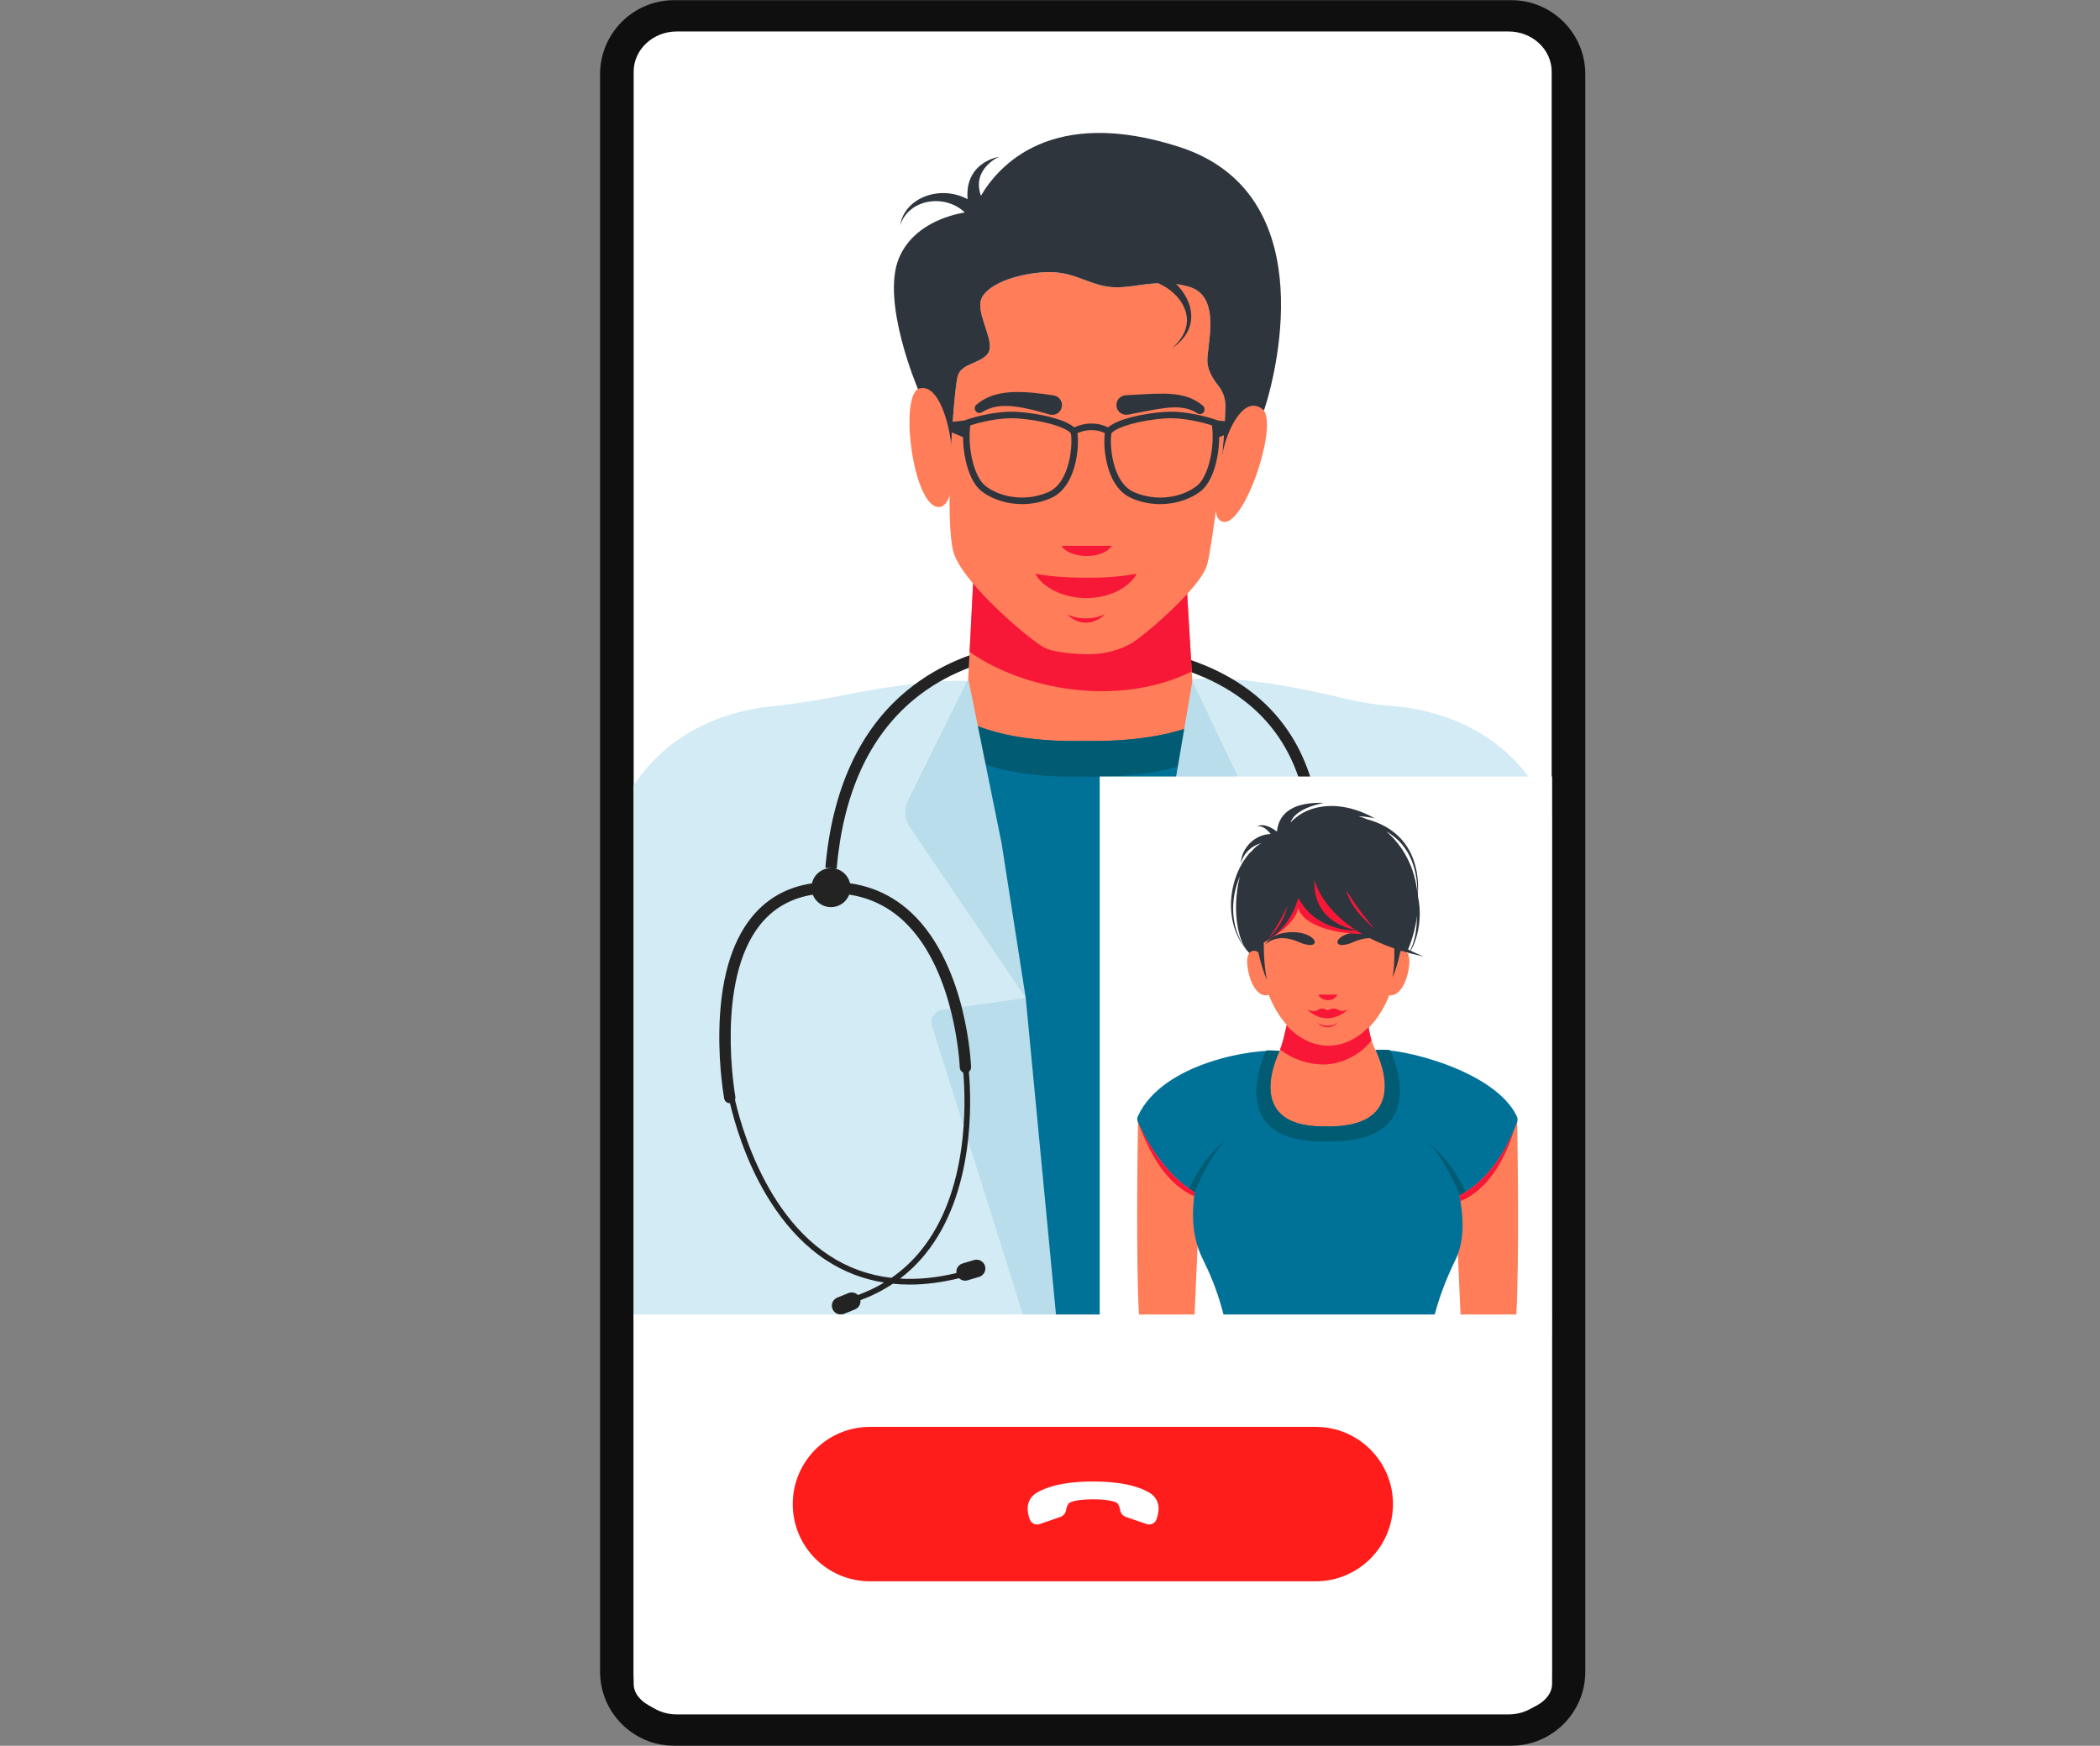<?xml version="1.0" encoding="UTF-8"?><svg xmlns="http://www.w3.org/2000/svg" xmlns:xlink="http://www.w3.org/1999/xlink" width="2025" zoomAndPan="magnify" viewBox="0 0 2025 1683.75" height="1683.75" preserveAspectRatio="xMidYMid meet" version="1.0"><rect x="0" y="0" width="2025" height="1683.75" fill="#808080" stroke="none"/><defs><clipPath id="clip-0"><path d="M 578.227 0 L 1529 0 L 1529 1683.5 L 578.227 1683.5 Z M 578.227 0 " clip-rule="nonzero"/></clipPath></defs><g clip-path="url(#clip-0)"><path fill="rgb(5.879%, 5.879%, 5.879%)" d="M 1457.258 1683.723 L 650.051 1683.723 C 610.613 1683.723 578.637 1651.73 578.637 1612.281 L 578.637 71.609 C 578.637 32.156 610.613 0.168 650.051 0.168 L 1457.258 0.168 C 1496.695 0.168 1528.672 32.156 1528.672 71.609 L 1528.672 1612.281 C 1528.672 1651.73 1496.695 1683.723 1457.258 1683.723 " fill-opacity="1" fill-rule="nonzero"/></g><path fill="rgb(100%, 100%, 100%)" d="M 1496.27 69.098 L 1496.27 1614.793 C 1496.27 1636.156 1477.605 1653.543 1454.668 1653.543 L 652.641 1653.543 C 629.703 1653.543 611.039 1636.156 611.039 1614.793 L 611.039 69.098 C 611.039 47.734 629.703 30.348 652.641 30.348 L 1454.668 30.348 C 1477.605 30.348 1496.27 47.734 1496.27 69.098 " fill-opacity="1" fill-rule="nonzero"/><path fill="rgb(82.75%, 92.159%, 96.078%)" d="M 1496.27 788.41 L 1496.27 1288.59 L 1070.457 1288.59 C 1067.855 1288.758 1065.238 1288.922 1062.621 1289.062 C 1062.496 1289.074 1062.391 1289.074 1062.285 1289.074 C 1058.66 1289.289 1055.039 1289.457 1051.387 1289.578 L 1050.977 1289.578 C 1048.996 1289.668 1046.988 1289.73 1044.965 1289.762 C 1044.094 1289.793 1043.211 1289.82 1042.344 1289.82 C 1040.473 1289.883 1038.523 1289.93 1036.668 1289.93 C 1033.609 1289.988 1030.578 1290.004 1027.52 1290.004 C 1026.637 1290.004 1025.77 1290.004 1024.902 1290.004 C 1024.75 1290.004 1024.598 1290.004 1024.445 1290.004 C 1024.43 1290.004 1024.414 1290.004 1024.398 1290.004 C 1024.34 1290.004 1024.293 1290.004 1024.23 1290.004 C 1024.215 1290.004 1024.188 1290.004 1024.156 1290.004 C 1023.137 1290.004 1022.117 1289.988 1021.098 1289.988 C 1020.867 1289.988 1020.625 1289.973 1020.395 1289.973 C 1019.637 1289.961 1018.891 1289.961 1018.145 1289.945 C 1015.512 1289.914 1012.891 1289.852 1010.258 1289.762 C 1007.641 1289.699 1004.992 1289.609 1002.375 1289.52 C 1001.902 1289.488 1001.43 1289.488 1000.973 1289.457 C 1000.562 1289.441 1000.152 1289.426 999.742 1289.395 L 999.68 1289.395 C 999.285 1289.379 998.891 1289.367 998.492 1289.352 C 997.215 1289.32 995.922 1289.258 994.641 1289.168 C 994.141 1289.137 993.637 1289.105 993.137 1289.074 C 990.699 1288.953 988.266 1288.816 985.828 1288.664 C 983.41 1288.512 981.004 1288.359 978.598 1288.164 C 975.355 1287.918 972.129 1287.645 968.918 1287.355 C 966.652 1287.141 964.398 1286.961 962.145 1286.699 C 960.578 1286.547 959.008 1286.367 957.441 1286.199 L 611.039 1273.09 L 611.039 757.531 C 649.43 699.352 709.809 684.797 743.281 681.34 C 766.629 678.949 789.766 675.203 812.797 670.652 C 817.105 669.77 821.641 668.898 826.312 668.016 L 826.344 668.016 C 839.188 665.625 853.176 663.25 867.18 661.301 C 867.211 661.301 867.211 661.301 867.211 661.301 C 872.586 660.57 877.941 659.887 883.238 659.293 C 883.238 659.293 883.238 659.277 883.254 659.293 C 887.09 658.852 890.895 658.453 894.641 658.09 C 894.641 658.09 894.641 658.09 894.672 658.09 C 898.703 657.723 902.66 657.418 906.543 657.176 C 906.543 657.176 906.543 657.176 906.559 657.176 C 915.902 656.598 924.688 656.43 932.555 656.809 C 932.891 656.824 933.227 656.84 933.543 656.855 C 933.742 656.855 933.941 656.871 934.125 656.887 C 936.422 657.023 938.613 657.207 940.73 657.434 C 940.789 657.465 940.852 657.465 940.91 657.465 C 940.973 657.465 941.004 657.512 941.062 657.512 C 941.062 657.512 940.621 658.316 939.906 659.809 C 939.848 659.977 939.785 660.129 939.695 660.281 C 939.191 661.41 938.508 662.84 937.762 664.559 C 937.32 665.551 936.848 666.648 936.344 667.836 C 935.172 670.621 933.848 673.926 932.48 677.625 C 930.988 681.691 929.449 686.242 927.988 691.176 C 927.652 692.273 927.336 693.398 927 694.555 C 925.523 699.824 924.152 705.473 923.059 711.336 C 922.906 712.066 922.785 712.797 922.648 713.559 C 922.465 714.578 922.312 715.613 922.16 716.648 C 921.992 717.625 921.84 718.582 921.719 719.574 C 921.598 720.578 921.473 721.582 921.352 722.57 C 921.184 724.051 921.031 725.543 920.879 727.004 C 920.879 727.004 920.879 727.035 920.879 727.062 C 920.742 728.57 920.652 730.062 920.562 731.57 C 920.5 732.559 920.469 733.598 920.438 734.617 C 920.379 736.594 920.379 738.527 920.41 740.461 C 920.41 741.332 920.438 742.184 920.469 743.02 C 920.5 744.207 920.562 745.395 920.652 746.582 C 920.742 747.953 920.879 749.293 921.031 750.664 C 921.125 751.5 921.215 752.355 921.352 753.191 C 921.43 753.848 921.535 754.531 921.656 755.188 C 922.098 758.125 922.691 761.062 923.469 763.926 C 923.711 764.84 923.973 765.77 924.215 766.684 C 924.625 767.977 925.051 769.301 925.492 770.582 C 925.965 771.859 926.453 773.137 927 774.418 C 927.152 774.812 927.32 775.195 927.488 775.574 C 927.867 776.457 928.262 777.324 928.676 778.191 C 929.27 779.441 929.922 780.66 930.605 781.879 C 931.293 783.098 932.008 784.312 932.77 785.5 C 933.133 786.094 933.516 786.645 933.957 787.238 C 935.324 789.309 936.848 791.305 938.539 793.238 C 939.254 794.074 940 794.895 940.758 795.703 C 941.43 796.418 942.129 797.133 942.844 797.82 C 944.73 799.676 946.742 801.445 948.902 803.164 C 949.254 803.422 949.602 803.695 949.953 803.973 C 950.762 804.566 951.613 805.188 952.48 805.781 C 953.395 806.406 954.293 807.031 955.219 807.625 C 956.941 808.754 958.75 809.816 960.625 810.809 C 961.188 811.113 961.75 811.434 962.312 811.723 C 963.121 812.148 963.973 812.559 964.84 812.969 C 965.176 813.121 965.492 813.273 965.844 813.426 L 965.844 813.441 C 966.652 813.836 967.457 814.219 968.293 814.582 C 969.48 815.086 970.699 815.59 971.918 816.09 C 975.066 817.34 978.387 818.496 981.902 819.516 C 982.938 819.82 984.031 820.141 985.082 820.414 C 987.551 821.102 990.105 821.727 992.723 822.289 C 992.922 822.348 993.074 822.379 993.227 822.379 C 994.109 822.609 995.008 822.789 995.922 822.941 C 995.965 822.973 996.043 822.973 996.074 822.973 C 997.414 823.23 998.781 823.477 1000.152 823.734 C 1000.836 823.855 1001.566 823.949 1002.285 824.07 C 1003 824.191 1003.684 824.297 1004.398 824.391 C 1005.586 824.57 1006.773 824.723 1008.023 824.875 C 1008.797 824.984 1009.574 825.074 1010.379 825.164 C 1010.82 825.227 1011.262 825.289 1011.703 825.316 C 1012.953 825.457 1014.203 825.578 1015.512 825.699 C 1016.316 825.758 1017.125 825.852 1017.977 825.91 L 1018.098 825.91 C 1018.508 825.941 1018.934 825.973 1019.375 826.004 C 1021.43 826.156 1023.562 826.324 1025.738 826.414 C 1026.836 826.477 1027.914 826.504 1029.012 826.535 C 1030.105 826.598 1031.234 826.629 1032.344 826.629 C 1033.473 826.656 1034.598 826.703 1035.754 826.703 C 1036.879 826.719 1038.066 826.719 1039.227 826.719 C 1039.941 826.719 1040.625 826.703 1041.309 826.703 L 1049.668 826.703 C 1050.352 826.703 1051.051 826.719 1051.75 826.719 C 1052.695 826.719 1053.625 826.719 1054.566 826.703 C 1055.512 826.703 1056.441 826.703 1057.336 826.656 C 1058.602 826.656 1059.805 826.629 1061.02 826.598 C 1062.773 826.535 1064.461 826.477 1066.137 826.383 C 1068.008 826.293 1069.863 826.203 1071.66 826.078 C 1072.938 825.973 1074.188 825.883 1075.422 825.789 C 1077.566 825.609 1079.652 825.426 1081.707 825.164 C 1083.777 824.953 1085.801 824.695 1087.797 824.418 C 1088.512 824.328 1089.242 824.223 1089.957 824.102 C 1091.602 823.855 1093.258 823.598 1094.871 823.293 C 1096.336 823.051 1097.781 822.762 1099.18 822.484 C 1100.598 822.195 1101.98 821.891 1103.367 821.574 C 1103.992 821.449 1104.613 821.297 1105.238 821.145 C 1105.48 821.102 1105.711 821.039 1105.922 820.98 C 1106.488 820.855 1107.02 820.734 1107.535 820.582 C 1109.73 820.02 1111.859 819.426 1113.914 818.801 C 1114.934 818.496 1115.938 818.176 1116.945 817.828 C 1118.617 817.262 1120.246 816.699 1121.828 816.09 C 1122.148 815.953 1122.422 815.863 1122.742 815.742 C 1122.742 815.742 1122.758 815.727 1122.773 815.727 C 1123.703 815.391 1124.613 815.012 1125.512 814.645 C 1127.324 813.867 1129.074 813.09 1130.793 812.285 C 1131.328 812.027 1131.844 811.781 1132.348 811.523 L 1132.348 811.492 C 1132.422 811.492 1132.438 811.461 1132.5 811.434 C 1132.758 811.309 1133.031 811.188 1133.293 811.02 C 1133.855 810.746 1134.418 810.457 1134.934 810.152 C 1136 809.59 1137.035 808.996 1138.055 808.402 C 1139.594 807.504 1141.055 806.605 1142.5 805.629 C 1142.863 805.387 1143.246 805.129 1143.609 804.883 C 1143.93 804.656 1144.266 804.43 1144.586 804.184 C 1145.953 803.227 1147.266 802.203 1148.543 801.199 C 1149.457 800.484 1150.324 799.723 1151.16 798.945 C 1152.227 798.047 1153.262 797.074 1154.219 796.098 C 1155.059 795.262 1155.863 794.426 1156.688 793.543 C 1157.051 793.176 1157.402 792.781 1157.734 792.398 C 1158.223 791.852 1158.695 791.289 1159.152 790.738 C 1159.652 790.117 1160.141 789.492 1160.645 788.867 C 1161.113 788.242 1161.57 787.617 1162.043 786.992 C 1162.516 786.34 1162.957 785.715 1163.398 785.059 C 1163.824 784.438 1164.266 783.781 1164.676 783.125 C 1165.484 781.816 1166.246 780.539 1166.945 779.184 C 1167.293 778.605 1167.598 777.98 1167.918 777.355 C 1168.301 776.641 1168.633 775.926 1168.984 775.195 C 1169.289 774.539 1169.578 773.855 1169.883 773.168 C 1169.945 773.078 1169.973 772.984 1170.004 772.879 C 1170.477 771.797 1170.918 770.703 1171.312 769.605 C 1171.785 768.371 1172.227 767.094 1172.621 765.801 C 1172.758 765.402 1172.883 764.992 1173.004 764.598 C 1173.215 763.867 1173.43 763.148 1173.625 762.434 C 1173.855 761.629 1174.055 760.789 1174.25 759.969 C 1174.48 759.129 1174.66 758.277 1174.812 757.469 C 1174.996 756.633 1175.148 755.781 1175.316 754.941 C 1175.82 752.125 1176.184 749.293 1176.473 746.477 C 1176.625 744.773 1176.746 743.02 1176.809 741.27 C 1176.898 739.52 1176.945 737.77 1176.945 736.062 C 1176.945 734.785 1176.898 733.504 1176.867 732.227 C 1176.84 730.945 1176.777 729.637 1176.688 728.359 C 1176.625 727.062 1176.535 725.785 1176.398 724.504 C 1176.32 723.227 1176.184 721.949 1176.031 720.699 L 1176.031 720.609 C 1175.742 718.324 1177.34 713.59 1175.09 713.848 C 1169.641 714.473 1165.148 712.219 1161.465 708.258 C 1158.969 705.594 1156.852 702.137 1155.059 698.285 C 1153.762 695.516 1152.637 692.516 1151.664 689.469 L 1151.664 689.457 C 1149.684 683.305 1148.301 676.863 1147.324 671.246 L 1147.324 671.23 C 1145.773 662.109 1145.348 655.164 1145.348 655.164 C 1146.367 655.043 1147.859 654.953 1149.625 654.875 C 1153.656 654.695 1159.152 654.617 1164.008 654.586 C 1167.613 654.57 1170.855 654.57 1172.91 654.57 L 1172.941 654.57 C 1177.965 654.586 1183.262 654.801 1188.742 655.164 C 1225.621 657.664 1270.66 667.395 1298.152 674.047 C 1298.395 674.105 1298.652 674.168 1298.867 674.23 C 1313.008 677.641 1327.344 679.758 1341.852 680.852 C 1378.441 683.547 1459.402 699.762 1496.27 788.41 " fill-opacity="1" fill-rule="nonzero"/><path fill="rgb(72.549%, 86.67%, 91.759%)" d="M 1027.52 1290.02 C 1015.98 1290.02 1004.535 1289.699 993.137 1289.074 L 898.734 989.488 C 896.512 982.406 901.156 975.023 908.492 973.984 L 983 963.375 L 989.086 962.492 L 1027.52 1290.02 " fill-opacity="1" fill-rule="nonzero"/><path fill="rgb(13.73%, 13.73%, 13.73%)" d="M 1226.125 1026.5 C 1226.352 1026 1249.883 976.773 1263.98 913.766 C 1282.746 829.719 1276.277 759.191 1245.289 709.812 C 1207.449 649.547 1133.93 618.973 1026.727 618.93 C 1020.426 618.348 939.465 612.152 874.105 666.402 C 828.762 704.059 802.445 761.445 795.871 836.965 L 806.754 837.91 C 813.055 765.449 838.016 710.605 880.988 674.898 C 944 622.508 1025.113 629.738 1025.938 629.816 L 1026.469 629.844 C 1129.789 629.844 1200.293 658.699 1236.035 715.598 C 1273.203 774.781 1265.973 854.613 1253.371 911.148 C 1239.594 972.996 1216.52 1021.277 1216.277 1021.75 L 1226.125 1026.5 " fill-opacity="1" fill-rule="nonzero"/><path fill="rgb(13.73%, 13.73%, 13.73%)" d="M 1206.352 1083.555 C 1192.016 1083.555 1179.973 1073.473 1176.914 1060.027 C 1176.414 1057.867 1176.152 1055.613 1176.152 1053.312 C 1176.152 1044.438 1180.004 1036.445 1186.094 1030.902 C 1191.449 1026.043 1198.559 1023.074 1206.352 1023.074 C 1223.051 1023.074 1236.598 1036.641 1236.598 1053.312 C 1236.598 1069.973 1223.051 1083.555 1206.352 1083.555 Z M 1224.023 1025.496 C 1223.977 1025.465 1223.965 1025.465 1223.918 1025.434 C 1223.902 1025.434 1223.902 1025.422 1223.887 1025.422 C 1223.887 1025.422 1223.887 1025.422 1223.887 1025.406 C 1221.77 1024.051 1219.504 1022.969 1217.098 1022.148 C 1217.082 1022.133 1217.066 1022.133 1217.051 1022.133 C 1213.719 1020.973 1210.098 1020.352 1206.352 1020.352 C 1199.383 1020.352 1192.883 1022.543 1187.555 1026.258 C 1179.016 1032.227 1173.414 1042.125 1173.414 1053.312 C 1173.414 1057.32 1174.129 1061.156 1175.453 1064.703 C 1180.082 1077.297 1192.195 1086.266 1206.352 1086.266 C 1224.543 1086.266 1239.336 1071.508 1239.336 1053.312 C 1239.336 1041.637 1233.234 1031.344 1224.023 1025.496 " fill-opacity="1" fill-rule="nonzero"/><path fill="rgb(13.73%, 13.73%, 13.73%)" d="M 1228.469 1053.312 C 1228.469 1041.102 1218.574 1031.207 1206.367 1031.207 C 1194.16 1031.207 1184.266 1041.102 1184.266 1053.312 C 1184.266 1065.527 1194.16 1075.422 1206.367 1075.422 C 1218.574 1075.422 1228.469 1065.527 1228.469 1053.312 " fill-opacity="1" fill-rule="nonzero"/><path fill="rgb(13.73%, 13.73%, 13.73%)" d="M 820.117 856.105 C 820.117 845.707 811.699 837.285 801.305 837.285 C 790.922 837.285 782.508 845.707 782.508 856.105 C 782.508 866.488 790.922 874.91 801.305 874.91 C 811.699 874.91 820.117 866.488 820.117 856.105 " fill-opacity="1" fill-rule="nonzero"/><path fill="rgb(13.73%, 13.73%, 13.73%)" d="M 703.691 1064.02 C 704.012 1064.02 704.348 1064.004 704.68 1063.926 C 707.633 1063.395 709.598 1060.547 709.062 1057.578 C 708.867 1056.48 689.43 946.289 733.082 891.766 C 748.227 872.871 769.539 862.742 796.434 861.664 C 825.809 860.477 850.926 869.352 871.047 888.004 C 921.566 934.871 925.461 1028.633 925.492 1029.562 C 925.598 1032.516 928.02 1034.828 930.941 1034.828 C 931.004 1034.828 931.062 1034.828 931.141 1034.828 C 934.152 1034.723 936.496 1032.195 936.391 1029.18 C 936.359 1028.176 935.449 1004.18 927.957 973.773 C 921.004 945.484 906.754 906.262 878.488 880.027 C 856.16 859.305 828.43 849.48 796.008 850.746 C 765.793 851.965 741.758 863.477 724.559 884.957 C 704.816 909.625 694.406 946.594 693.645 994.816 C 693.082 1030.352 698.121 1058.371 698.332 1059.543 C 698.805 1062.176 701.105 1064.02 703.691 1064.02 " fill-opacity="1" fill-rule="nonzero"/><path fill="rgb(13.73%, 13.73%, 13.73%)" d="M 949.816 1221 C 948.461 1216.508 943.727 1213.949 939.238 1215.289 L 928.234 1218.578 C 924.168 1219.781 921.703 1223.758 922.25 1227.82 C 903.164 1232.434 885.02 1234.215 867.883 1233.195 C 876.832 1226.406 884.93 1218.535 892.176 1209.641 C 940.059 1150.809 936.758 1061.797 934.289 1033.656 C 933.789 1028.16 933.363 1024.965 933.316 1024.781 L 927.93 1025.559 C 927.957 1025.754 928.398 1028.938 928.887 1034.434 C 931.262 1062.176 934.414 1149.055 887.898 1206.215 C 879.633 1216.387 870.18 1225.141 859.586 1232.48 C 837.852 1229.984 817.836 1222.797 799.691 1210.934 C 725.824 1162.637 706.918 1052.066 706.734 1050.953 L 701.348 1051.852 C 701.395 1052.125 706.156 1080.613 720.176 1114.766 C 733.16 1146.375 756.965 1189.512 796.691 1215.488 C 813.77 1226.664 832.414 1233.82 852.508 1237.02 C 844.668 1241.77 836.25 1245.758 827.301 1249.031 C 824.957 1246.703 821.352 1245.848 818.094 1247.172 L 807.453 1251.484 C 803.102 1253.25 801 1258.184 802.766 1262.523 C 804.531 1266.859 809.492 1268.945 813.832 1267.195 L 824.469 1262.887 C 828.125 1261.41 830.18 1257.68 829.707 1253.965 C 840.969 1249.824 851.367 1244.57 860.926 1238.145 C 866.27 1238.676 871.715 1238.953 877.242 1238.953 C 892.402 1238.953 908.262 1236.895 924.793 1232.816 C 926.922 1234.855 930.059 1235.723 933.102 1234.824 L 944.094 1231.551 C 948.598 1230.211 951.156 1225.477 949.816 1221 " fill-opacity="1" fill-rule="nonzero"/><path fill="rgb(72.549%, 86.67%, 91.759%)" d="M 1199.168 989.379 L 1105.953 1285.238 C 1094.266 1286.688 1082.438 1287.797 1070.551 1288.59 L 1108.801 962.492 L 1114.324 963.281 L 1189.488 974 C 1196.777 975.035 1201.391 982.359 1199.168 989.379 " fill-opacity="1" fill-rule="nonzero"/><path fill="rgb(100%, 49.019%, 34.9%)" d="M 1161.555 856.973 L 923.348 856.973 L 934.977 628.734 L 939.785 534.621 L 939.938 531.348 L 1142.332 531.348 L 1142.531 534.621 L 1149.195 647.707 L 1161.555 856.973 " fill-opacity="1" fill-rule="nonzero"/><path fill="rgb(0%, 44.71%, 59.61%)" d="M 1077.945 1288.238 C 1058.922 1289.441 1039.727 1290.02 1020.395 1290.02 L 989.086 962.492 L 958.598 869.062 L 933.18 696.094 C 934.262 696.641 935.387 697.145 936.559 697.648 C 937.016 697.844 937.441 698.027 937.898 698.227 C 938.98 698.727 940.074 699.199 941.199 699.656 C 942.785 700.281 944.414 700.906 946.043 701.531 C 950.258 703.066 954.672 704.516 959.391 705.793 C 960.762 706.172 962.223 706.57 963.637 706.906 C 966.941 707.758 970.363 708.535 973.867 709.234 C 974.125 709.309 974.32 709.355 974.535 709.355 C 975.707 709.629 976.91 709.859 978.129 710.055 C 978.203 710.086 978.293 710.086 978.34 710.086 C 981.918 710.742 985.633 711.336 989.48 711.836 C 995.812 712.723 1002.496 713.391 1009.512 713.848 C 1012.27 714.047 1015.098 714.227 1018.023 714.352 C 1019.484 714.426 1020.945 714.473 1022.406 714.504 C 1023.867 714.578 1025.359 714.625 1026.863 714.625 C 1028.371 714.668 1029.863 714.699 1031.418 714.699 C 1032.922 714.73 1034.508 714.73 1036.043 714.73 C 1037.004 714.73 1037.93 714.699 1038.844 714.699 L 1050.031 714.699 C 1050.945 714.699 1051.859 714.73 1052.816 714.73 C 1054.082 714.73 1055.328 714.73 1056.578 714.699 C 1057.824 714.699 1059.09 714.699 1060.289 714.668 C 1066.926 714.578 1073.32 714.32 1079.438 713.922 C 1081.16 713.816 1082.832 713.695 1084.445 713.574 C 1087.34 713.344 1090.125 713.117 1092.879 712.797 C 1095.633 712.539 1098.359 712.219 1101.023 711.867 C 1106.32 711.215 1111.371 710.406 1116.258 709.461 C 1118.129 709.129 1120.004 708.73 1121.844 708.352 C 1123.719 707.953 1125.605 707.574 1127.445 707.102 C 1130.367 706.402 1133.199 705.672 1135.953 704.895 C 1137.324 704.516 1138.664 704.117 1140.004 703.691 C 1142.258 702.992 1144.418 702.262 1146.547 701.531 C 1146.961 701.379 1147.34 701.254 1147.766 701.102 C 1149.016 700.676 1150.262 700.203 1151.48 699.75 C 1153.898 698.773 1156.23 697.801 1158.527 696.793 C 1159.242 696.488 1159.941 696.172 1160.613 695.867 C 1161.785 695.316 1162.957 694.738 1164.082 694.16 L 1114.324 963.281 L 1077.945 1288.238 " fill-opacity="1" fill-rule="nonzero"/><path fill="rgb(0%, 35.689%, 45.099%)" d="M 941.199 734.066 C 942.785 734.691 944.414 735.301 946.043 735.926 C 950.242 737.48 954.672 738.91 959.391 740.188 C 960.762 740.57 962.223 740.965 963.637 741.316 C 966.941 742.168 970.363 742.945 973.867 743.645 C 974.125 743.723 974.32 743.75 974.535 743.75 C 975.707 744.027 976.91 744.254 978.129 744.453 C 978.203 744.496 978.293 744.496 978.34 744.496 C 981.918 745.152 985.633 745.73 989.48 746.234 C 995.812 747.133 1002.496 747.785 1009.512 748.258 C 1012.27 748.441 1015.098 748.641 1018.023 748.762 C 1019.484 748.836 1020.945 748.867 1022.406 748.914 C 1023.867 748.988 1025.359 749.02 1026.863 749.02 C 1028.371 749.066 1029.863 749.109 1031.418 749.109 C 1032.922 749.141 1034.508 749.141 1036.043 749.141 C 1037.004 749.141 1037.93 749.109 1038.844 749.109 L 1050.031 749.109 C 1050.945 749.109 1051.859 749.141 1052.816 749.141 C 1054.082 749.141 1055.328 749.141 1056.578 749.109 C 1057.824 749.109 1059.09 749.109 1060.289 749.066 C 1066.926 748.988 1073.32 748.715 1079.438 748.336 C 1081.16 748.215 1082.832 748.09 1084.445 747.984 C 1087.34 747.742 1090.125 747.512 1092.879 747.207 C 1095.633 746.934 1098.359 746.629 1101.023 746.277 C 1106.32 745.609 1111.371 744.801 1116.258 743.875 C 1118.129 743.523 1120.004 743.129 1121.844 742.746 C 1123.719 742.367 1125.605 741.969 1127.445 741.512 C 1130.367 740.812 1133.199 740.066 1135.953 739.289 C 1137.324 738.91 1138.664 738.527 1140.004 738.102 C 1142.258 737.402 1144.418 736.656 1146.547 735.926 C 1146.961 735.773 1147.34 735.652 1147.766 735.5 C 1149.016 735.074 1150.262 734.617 1151.48 734.145 C 1153.414 733.367 1155.27 732.59 1157.129 731.801 L 1164.082 694.16 C 1162.957 694.738 1161.785 695.316 1160.613 695.867 C 1159.941 696.172 1159.242 696.488 1158.527 696.793 C 1156.23 697.801 1153.898 698.773 1151.48 699.75 C 1150.262 700.203 1149.016 700.676 1147.766 701.102 C 1147.34 701.254 1146.961 701.379 1146.547 701.531 C 1144.418 702.262 1142.258 702.992 1140.004 703.691 C 1138.664 704.117 1137.324 704.516 1135.953 704.895 C 1133.199 705.672 1130.367 706.402 1127.445 707.102 C 1125.605 707.574 1123.719 707.953 1121.844 708.352 C 1120.004 708.73 1118.129 709.129 1116.258 709.461 C 1111.371 710.406 1106.32 711.215 1101.023 711.867 C 1098.359 712.219 1095.633 712.539 1092.879 712.797 C 1090.125 713.117 1087.34 713.344 1084.445 713.574 C 1082.832 713.695 1081.16 713.816 1079.438 713.922 C 1073.32 714.32 1066.926 714.578 1060.289 714.668 C 1059.09 714.699 1057.824 714.699 1056.578 714.699 C 1055.328 714.73 1054.082 714.73 1052.816 714.73 C 1051.859 714.73 1050.945 714.699 1050.031 714.699 L 1038.844 714.699 C 1037.93 714.699 1037.004 714.73 1036.043 714.73 C 1034.508 714.73 1032.922 714.73 1031.418 714.699 C 1029.863 714.699 1028.371 714.668 1026.863 714.625 C 1025.359 714.625 1023.867 714.578 1022.406 714.504 C 1020.945 714.473 1019.484 714.426 1018.023 714.352 C 1015.098 714.227 1012.27 714.047 1009.512 713.848 C 1002.496 713.391 995.812 712.723 989.48 711.836 C 985.633 711.336 981.918 710.742 978.34 710.086 C 978.293 710.086 978.203 710.086 978.129 710.055 C 976.91 709.859 975.707 709.629 974.535 709.355 C 974.32 709.355 974.125 709.309 973.867 709.234 C 970.363 708.535 966.941 707.758 963.637 706.906 C 962.223 706.57 960.762 706.172 959.391 705.793 C 954.672 704.516 950.242 703.066 946.043 701.531 C 944.414 700.906 942.785 700.281 941.199 699.656 C 940.074 699.199 938.98 698.727 937.898 698.227 C 937.441 698.027 937.016 697.844 936.559 697.648 C 935.387 697.145 934.262 696.641 933.18 696.094 L 938.598 732.941 C 939.449 733.336 940.305 733.703 941.199 734.066 " fill-opacity="1" fill-rule="nonzero"/><path fill="rgb(72.549%, 86.67%, 91.759%)" d="M 989.086 962.492 L 981.324 951.012 L 877.348 797.715 C 871.855 789.613 871.441 779.078 876.281 770.566 L 933.668 654.57 L 965.844 813.441 L 989.086 962.492 " fill-opacity="1" fill-rule="nonzero"/><path fill="rgb(96.86%, 9.409%, 21.959%)" d="M 1149.195 647.707 C 1076.914 683.031 985.402 664.5 934.977 628.734 L 939.785 534.621 L 1142.531 534.621 L 1149.195 647.707 " fill-opacity="1" fill-rule="nonzero"/><path fill="rgb(72.549%, 86.67%, 91.759%)" d="M 1210.461 783.996 C 1215.316 792.504 1214.906 803.043 1209.41 811.145 L 1121.371 952.914 L 1114.324 963.281 L 1121.207 824.953 L 1149.746 657.055 L 1210.461 783.996 " fill-opacity="1" fill-rule="nonzero"/><path fill="rgb(100%, 49.019%, 34.9%)" d="M 1164.281 543.727 C 1163.945 545.141 1163.43 546.617 1162.699 548.219 C 1162.699 548.234 1162.684 548.246 1162.684 548.262 C 1159.426 555.555 1152.484 564.508 1144.129 573.629 C 1125.102 594.414 1098.695 615.93 1091.586 620.086 C 1080.672 626.449 1067.035 631.004 1048.859 631.004 C 1048.859 631.004 1019.773 631.004 1007.047 624.621 C 996.574 619.383 950.746 581.488 929.512 551.492 C 927.336 548.461 925.445 545.508 923.848 542.676 C 922.082 539.523 920.699 536.508 919.801 533.707 C 910.148 503.711 919.801 375.539 923.453 362.809 C 927.074 350.078 945.25 350.992 952.527 340.973 C 959.801 330.973 944.352 308.254 945.25 292.801 C 946.164 277.328 973.426 265.516 1003.41 262.789 C 1033.41 260.078 1045.223 272.793 1067.934 276.43 C 1090.672 280.07 1113.383 267.34 1146.105 276.43 C 1178.832 285.52 1163.367 333.711 1164.281 349.168 C 1164.785 357.77 1170.094 366.098 1174.691 371.793 C 1179.363 377.562 1181.816 384.812 1181.664 392.242 C 1180.676 436.121 1169.184 523.293 1164.281 543.727 " fill-opacity="1" fill-rule="nonzero"/><path fill="rgb(18.039%, 20.779%, 23.92%)" d="M 1085.602 381.188 L 1103.715 380.211 C 1109.82 379.879 1116.047 379.59 1122.422 379.664 C 1128.801 379.785 1135.406 380.211 1141.996 382.008 C 1148.574 383.746 1154.949 387.004 1160.02 391.449 C 1161.891 393.094 1162.09 395.957 1160.43 397.828 C 1158.938 399.551 1156.41 399.855 1154.57 398.637 L 1154.492 398.59 C 1149.957 395.621 1144.98 393.93 1139.699 393.262 C 1134.434 392.562 1128.816 392.91 1123.109 393.582 C 1117.398 394.281 1111.586 395.348 1105.68 396.473 L 1087.766 399.898 C 1082.637 400.875 1077.703 397.523 1076.715 392.395 C 1075.738 387.277 1079.09 382.328 1084.219 381.355 C 1084.613 381.277 1085.023 381.219 1085.422 381.203 L 1085.602 381.188 " fill-opacity="1" fill-rule="nonzero"/><path fill="rgb(18.039%, 20.779%, 23.92%)" d="M 1011.902 399.73 C 1000.609 396.414 989.27 393.336 978.113 392.043 C 972.555 391.402 967.047 391.281 961.781 392.043 C 956.527 392.836 951.566 394.691 946.938 397.555 L 946.832 397.633 C 944.719 398.941 941.93 398.285 940.605 396.168 C 939.406 394.234 939.848 391.738 941.551 390.324 C 946.605 386.074 952.723 382.754 959.191 380.867 C 965.645 378.98 972.254 378.277 978.676 378.125 C 991.551 377.883 1003.867 379.543 1016.012 381.355 C 1021.172 382.129 1024.719 386.926 1023.957 392.09 C 1023.184 397.25 1018.387 400.797 1013.227 400.035 C 1012.816 399.961 1012.406 399.883 1012.008 399.762 L 1011.902 399.73 " fill-opacity="1" fill-rule="nonzero"/><path fill="rgb(18.039%, 20.779%, 23.92%)" d="M 1010.809 474.645 C 999.926 479.395 987.883 480.98 976.027 479.184 C 965.934 477.676 956.391 473.699 949.832 468.312 C 944.398 463.82 939.77 454.164 937.152 441.801 C 934.855 430.977 934.336 419.344 935.691 410.223 C 941.781 408.305 962.602 402.273 981.02 403.57 C 1004.109 405.184 1026.395 411.32 1032.48 417.668 C 1034.508 425.449 1033.031 464.945 1010.809 474.645 Z M 1038.922 417.773 C 1038.738 416.648 1038.508 415.703 1038.266 415.02 L 1038.066 414.473 L 1037.703 414.043 C 1037.184 413.422 1036.578 412.812 1035.875 412.219 C 1026.285 403.902 1001.598 398.68 981.461 397.281 C 958.402 395.652 932.922 404.453 931.855 404.832 L 930.121 405.441 L 930.105 405.535 L 929.785 407.238 C 928.992 411.547 928.613 416.449 928.645 421.613 C 928.688 428.57 929.465 436.016 930.973 443.113 C 933.91 457.043 939.191 467.719 945.828 473.184 C 953.242 479.273 963.895 483.75 975.098 485.426 C 978.586 485.957 982.086 486.215 985.586 486.215 C 995.129 486.215 1004.566 484.27 1013.332 480.445 C 1027.914 474.066 1034.293 458.277 1037.078 446.156 C 1039.711 434.707 1039.832 423.605 1038.922 417.773 " fill-opacity="1" fill-rule="nonzero"/><path fill="rgb(18.039%, 20.779%, 23.92%)" d="M 1167.172 441.801 C 1164.555 454.164 1159.93 463.82 1154.492 468.312 C 1147.918 473.699 1138.391 477.676 1128.297 479.184 C 1116.426 480.98 1104.402 479.395 1093.504 474.645 C 1071.281 464.945 1069.82 425.449 1071.844 417.668 C 1077.934 411.32 1100.215 405.184 1123.305 403.57 C 1141.723 402.273 1162.547 408.305 1168.633 410.223 C 1169.988 419.344 1169.473 430.977 1167.172 441.801 Z M 1174.523 407.238 L 1174.207 405.547 L 1174.207 405.441 L 1172.469 404.832 C 1171.406 404.453 1145.926 395.652 1122.863 397.281 C 1102.742 398.68 1078.07 403.902 1068.465 412.203 C 1067.766 412.797 1067.156 413.422 1066.609 414.043 L 1066.242 414.473 L 1066.059 415.02 C 1065.801 415.703 1065.586 416.617 1065.422 417.73 L 1065.422 417.746 C 1064.492 423.547 1064.598 434.691 1067.23 446.156 C 1072.285 468.129 1082.941 476.93 1090.992 480.445 C 1099.758 484.27 1109.195 486.215 1118.738 486.215 C 1122.227 486.215 1125.727 485.957 1129.227 485.426 C 1140.414 483.75 1151.086 479.273 1158.496 473.184 C 1165.117 467.719 1170.398 457.043 1173.352 443.113 C 1174.859 436.016 1175.637 428.555 1175.668 421.582 L 1175.668 421.566 C 1175.695 416.422 1175.332 411.531 1174.523 407.238 " fill-opacity="1" fill-rule="nonzero"/><path fill="rgb(18.039%, 20.779%, 23.92%)" d="M 930.258 405.52 L 916.453 407.055 L 916.453 416.512 L 929.527 421.977 L 930.258 405.52 " fill-opacity="1" fill-rule="nonzero"/><path fill="rgb(18.039%, 20.779%, 23.92%)" d="M 1174.008 405.52 L 1187.812 407.055 L 1187.812 416.512 L 1174.723 421.977 L 1174.008 405.52 " fill-opacity="1" fill-rule="nonzero"/><path fill="rgb(18.039%, 20.779%, 23.92%)" d="M 1067.461 418.812 C 1051.949 409.918 1037.062 418.688 1036.926 418.781 L 1033.652 413.375 C 1034.398 412.934 1051.891 402.609 1070.594 413.328 L 1067.461 418.812 " fill-opacity="1" fill-rule="nonzero"/><path fill="rgb(18.039%, 20.779%, 23.92%)" d="M 1137.004 141.648 C 1013.82 102.031 962.922 159.785 945.891 188.82 C 945.402 187.402 944.961 185.988 944.641 184.543 C 944.152 182.441 943.926 180.324 943.926 178.176 C 943.895 176.031 944.184 173.898 944.73 171.781 C 945.828 167.547 948.156 163.453 951.414 159.938 C 954.672 156.449 958.691 153.402 963.242 151.242 C 958.266 152.172 953.41 154.105 948.918 156.922 C 944.441 159.738 940.379 163.695 937.531 168.676 C 934.656 173.641 933.148 179.5 932.906 185.273 C 932.785 187.539 932.844 189.809 933.027 192.062 C 924.746 187.691 915.418 185.73 906.422 186.309 C 897.227 186.887 888.309 190.008 881.215 195.473 C 877.684 198.215 874.641 201.535 872.371 205.293 C 870.09 209.039 868.613 213.18 868.035 217.398 C 870.438 209.176 876.328 202.613 883.375 198.746 C 890.453 194.848 898.645 193.449 906.359 194.164 C 914.109 194.863 921.43 197.773 927.32 202.293 C 928.387 203.102 929.391 203.969 930.348 204.883 C 914.473 207.625 880.227 217.125 866.875 248.887 C 849.234 290.852 884.945 374.656 884.945 374.656 L 916.711 440.188 C 918.398 403.402 921.656 369.082 923.453 362.809 C 927.074 350.078 945.25 350.992 952.527 340.973 C 959.801 330.973 944.352 308.254 945.25 292.801 C 946.164 277.328 973.426 265.516 1003.41 262.789 C 1033.41 260.078 1045.223 272.793 1067.934 276.43 C 1083.242 278.883 1098.543 273.918 1116.883 273.172 C 1122.105 275.441 1127.066 278.562 1131.359 282.398 C 1135.117 285.781 1138.391 289.754 1140.75 294.215 C 1143.125 298.66 1144.539 303.625 1144.555 308.742 C 1144.586 313.828 1143.125 318.988 1140.492 323.602 C 1137.871 328.23 1134.219 332.312 1130.172 335.949 C 1134.617 332.828 1138.816 329.176 1142.133 324.668 C 1145.469 320.176 1147.797 314.754 1148.465 308.984 C 1149.168 303.215 1148.223 297.246 1146.121 291.777 C 1144.008 286.312 1140.797 281.32 1136.961 276.918 C 1136.062 275.898 1135.117 274.91 1134.16 273.949 C 1137.996 274.48 1141.969 275.273 1146.105 276.43 C 1178.832 285.52 1163.367 333.711 1164.281 349.168 C 1164.785 357.77 1170.094 366.098 1174.691 371.793 C 1179.363 377.562 1181.816 384.812 1181.664 392.242 C 1181.297 408.105 1179.578 429.621 1177.281 451.609 L 1181.711 451.773 L 1219.305 394.555 C 1233.293 351.223 1271.895 185.043 1137.004 141.648 " fill-opacity="1" fill-rule="nonzero"/><path fill="rgb(100%, 49.019%, 34.9%)" d="M 1175.453 500.973 C 1195.82 521.359 1234.77 408.09 1217.355 394.555 C 1199.945 381.004 1184.434 412.645 1179.762 433.246 C 1175.09 453.848 1167.066 492.582 1175.453 500.973 " fill-opacity="1" fill-rule="nonzero"/><path fill="rgb(100%, 49.019%, 34.9%)" d="M 886.512 374.656 C 866.816 380.031 880.012 489.035 905.34 489.035 C 930.668 489.035 918.355 365.977 886.512 374.656 " fill-opacity="1" fill-rule="nonzero"/><path fill="rgb(96.86%, 9.409%, 21.959%)" d="M 998.324 553.348 C 999.543 553.5 1000.641 553.762 1001.781 553.926 C 1002.906 554.109 1003.973 554.324 1005.07 554.461 C 1005.617 554.551 1006.164 554.613 1006.684 554.703 C 1007.215 554.781 1007.762 554.84 1008.281 554.918 L 1009.863 555.129 C 1010.379 555.176 1010.914 555.254 1011.43 555.312 C 1015.586 555.801 1019.621 556.137 1023.625 556.41 C 1031.613 556.957 1039.438 557.246 1047.262 557.262 C 1055.086 557.277 1062.879 557.062 1070.809 556.531 C 1074.797 556.242 1078.816 555.875 1082.953 555.359 C 1083.988 555.223 1085.023 555.07 1086.09 554.949 C 1087.156 554.797 1088.207 554.613 1089.316 554.477 C 1090.383 554.293 1091.48 554.094 1092.621 553.926 C 1093.73 553.73 1094.859 553.5 1096.074 553.348 C 1095.527 554.414 1094.887 555.406 1094.219 556.41 C 1093.52 557.352 1092.805 558.312 1092.012 559.211 C 1091.234 560.094 1090.414 560.961 1089.562 561.785 C 1088.68 562.59 1087.797 563.383 1086.867 564.145 C 1083.168 567.129 1079.027 569.551 1074.691 571.438 C 1070.336 573.309 1065.785 574.664 1061.172 575.547 C 1056.547 576.43 1051.859 576.844 1047.184 576.812 C 1042.496 576.797 1037.824 576.324 1033.227 575.41 C 1028.633 574.512 1024.125 573.145 1019.789 571.27 C 1015.465 569.414 1011.324 567.023 1007.609 564.082 C 1007.141 563.703 1006.684 563.336 1006.227 562.957 C 1005.785 562.562 1005.344 562.164 1004.902 561.754 C 1004.477 561.344 1004.035 560.945 1003.621 560.504 C 1003.211 560.078 1002.816 559.637 1002.422 559.195 C 1001.598 558.344 1000.898 557.34 1000.184 556.41 C 999.832 555.922 999.512 555.418 999.207 554.902 C 998.891 554.398 998.602 553.883 998.324 553.348 " fill-opacity="1" fill-rule="nonzero"/><path fill="rgb(96.86%, 9.409%, 21.959%)" d="M 1028.828 592.512 C 1028.828 592.512 1045.238 601.328 1065.406 592.512 C 1065.406 592.512 1048.633 610.812 1028.828 592.512 " fill-opacity="1" fill-rule="nonzero"/><path fill="rgb(96.86%, 9.409%, 21.959%)" d="M 1023.762 526.445 C 1029.664 537.969 1062.18 540.938 1072.117 526.445 L 1023.762 526.445 " fill-opacity="1" fill-rule="nonzero"/><path fill="rgb(100%, 100%, 100%)" d="M 1496.648 748.93 L 1496.648 1268.535 L 1060.441 1268.535 L 1060.441 748.93 L 1496.648 748.93 " fill-opacity="1" fill-rule="nonzero"/><path fill="rgb(18.039%, 20.779%, 23.92%)" d="M 1336.723 801.84 C 1337.223 802.113 1337.727 802.418 1338.211 802.707 C 1340.129 803.895 1341.988 805.145 1343.754 806.527 C 1345.52 807.914 1347.207 809.391 1348.805 810.977 C 1350.375 812.574 1351.867 814.266 1353.266 816.047 C 1354.652 817.812 1355.898 819.684 1357.07 821.633 C 1358.227 823.566 1359.293 825.578 1360.238 827.648 C 1361.164 829.719 1361.988 831.836 1362.703 834.012 C 1364.148 838.32 1365.168 842.797 1365.84 847.336 C 1366.492 851.871 1366.781 856.473 1366.766 861.07 C 1366.766 861.359 1366.766 861.648 1366.766 861.938 C 1364.516 836.371 1352.656 815.422 1336.723 801.84 Z M 1366.98 847.199 C 1366.508 842.57 1365.656 837.973 1364.363 833.496 C 1363.723 831.242 1362.977 829.035 1362.094 826.855 C 1361.211 824.68 1360.207 822.547 1359.098 820.477 C 1357.969 818.422 1356.738 816.395 1355.352 814.477 C 1353.98 812.559 1352.488 810.715 1350.891 808.965 C 1349.293 807.23 1347.574 805.602 1345.777 804.047 C 1343.965 802.508 1342.047 801.109 1340.086 799.77 C 1336.129 797.164 1331.879 794.973 1327.48 793.238 C 1324.406 792.02 1321.285 790.984 1318.105 790.129 C 1315.426 788.973 1312.719 787.984 1309.977 787.207 C 1315.152 787.449 1320.387 788.152 1325.594 789.23 C 1318.484 785.242 1310.801 781.938 1302.535 779.809 C 1294.285 777.691 1285.41 776.73 1276.23 777.812 C 1271.652 778.359 1267.008 779.426 1262.426 781.191 C 1257.844 782.973 1253.309 785.426 1249.152 788.867 C 1247.496 790.223 1245.898 791.73 1244.406 793.402 C 1244.953 791.82 1245.773 790.27 1246.871 788.805 C 1247.602 787.832 1248.469 786.902 1249.414 786.004 C 1249.883 785.547 1250.402 785.137 1250.902 784.711 C 1251.164 784.496 1251.438 784.301 1251.695 784.102 C 1251.969 783.887 1252.242 783.691 1252.52 783.508 C 1253.629 782.715 1254.832 782.016 1256.035 781.316 C 1257.281 780.66 1258.547 780.02 1259.855 779.457 C 1265.105 777.145 1270.797 775.559 1276.598 774.34 C 1270.676 774.188 1264.68 774.387 1258.652 775.484 C 1257.145 775.742 1255.637 776.105 1254.133 776.504 C 1252.625 776.93 1251.117 777.387 1249.625 777.996 C 1249.262 778.148 1248.879 778.285 1248.516 778.469 C 1248.148 778.621 1247.77 778.785 1247.402 778.953 C 1246.672 779.32 1245.926 779.672 1245.211 780.098 C 1243.766 780.918 1242.352 781.848 1241.012 782.945 C 1238.332 785.152 1235.941 788 1234.281 791.316 C 1233.461 792.961 1232.805 794.715 1232.336 796.512 C 1231.848 798.293 1231.559 800.117 1231.406 801.93 C 1231.406 801.977 1231.406 802.023 1231.406 802.066 C 1230.203 801.152 1228.941 800.301 1227.645 799.512 C 1226.473 798.809 1225.258 798.141 1223.992 797.59 C 1222.73 797.027 1221.422 796.555 1220.066 796.234 C 1218.711 795.945 1217.328 795.793 1215.957 795.918 C 1214.602 796.039 1213.293 796.418 1212.168 797.027 C 1213.445 796.816 1214.707 796.875 1215.879 797.164 C 1217.051 797.453 1218.148 797.941 1219.168 798.566 C 1220.172 799.176 1221.102 799.938 1221.984 800.727 C 1222.867 801.535 1223.688 802.418 1224.465 803.332 C 1224.738 803.668 1225.027 804.016 1225.301 804.367 C 1224.281 804.398 1223.277 804.488 1222.289 804.625 C 1219.32 805.023 1216.488 805.906 1213.871 807.137 C 1208.664 809.605 1204.402 813.457 1201.391 817.98 C 1198.391 822.484 1196.656 827.707 1196.582 832.855 C 1197.766 827.844 1200.477 823.445 1203.945 820.082 C 1207.434 816.715 1211.727 814.371 1216.125 813.383 C 1216.141 813.383 1216.168 813.383 1216.199 813.367 C 1212.547 815.148 1209.289 817.98 1206.457 821.586 L 1206.262 821.391 C 1203.172 824.617 1200.523 828.195 1198.238 831.957 C 1195.957 835.719 1194.055 839.676 1192.469 843.742 C 1189.336 851.887 1187.523 860.504 1187.113 869.152 C 1186.703 877.801 1187.707 886.527 1190.309 894.75 C 1192.898 902.957 1197.098 910.613 1202.609 917.148 C 1197.402 910.371 1193.598 902.605 1191.422 894.43 C 1189.242 886.238 1188.648 877.695 1189.426 869.32 C 1190.203 861.023 1192.305 852.895 1195.59 845.309 C 1187.113 877.695 1193.141 921.805 1214.832 924.059 C 1250.602 927.773 1244.496 835.199 1243.219 819.641 L 1244.648 819.41 L 1344.668 941.113 C 1361.852 913.875 1368.105 888.156 1367.027 865.742 C 1367.164 864.207 1367.27 862.652 1367.359 861.086 C 1367.559 856.473 1367.453 851.812 1366.98 847.199 " fill-opacity="1" fill-rule="nonzero"/><path fill="rgb(100%, 49.019%, 34.9%)" d="M 1286.035 1153.82 C 1232.273 1153.82 1208.926 1117.812 1204.648 1063.836 C 1203.309 1046.812 1222.457 1033.719 1231.254 1019.07 C 1231.801 1018.156 1232.336 1017.152 1232.836 1016.07 C 1233.355 1014.961 1233.855 1013.758 1234.344 1012.461 C 1236.551 1006.66 1238.5 998.941 1240.629 989.016 C 1240.828 988.086 1241.027 987.125 1241.238 986.168 C 1252.137 996.203 1265.031 1002.004 1278.852 1002.004 C 1293.766 1002.004 1307.617 995.227 1319.035 983.672 C 1319.062 984.141 1319.094 984.613 1319.141 985.086 C 1319.172 985.375 1319.188 985.664 1319.215 985.969 C 1319.23 986.258 1319.262 986.562 1319.293 986.867 C 1319.293 986.883 1319.293 986.898 1319.309 986.93 C 1319.352 987.461 1319.414 987.996 1319.477 988.527 C 1319.52 989.016 1319.582 989.5 1319.656 989.988 C 1319.672 990.141 1319.688 990.293 1319.719 990.461 C 1319.719 990.508 1319.734 990.551 1319.734 990.598 C 1319.781 990.887 1319.809 991.16 1319.855 991.434 C 1319.887 991.664 1319.934 991.891 1319.961 992.121 C 1320.008 992.395 1320.039 992.652 1320.098 992.914 C 1320.145 993.246 1320.207 993.566 1320.266 993.902 C 1320.344 994.406 1320.449 994.906 1320.539 995.41 C 1320.648 995.941 1320.77 996.492 1320.875 997.023 C 1320.891 997.07 1320.906 997.129 1320.922 997.176 C 1321.363 999.215 1321.91 1001.258 1322.551 1003.297 C 1322.977 1004.668 1323.449 1006.039 1323.98 1007.391 C 1327.16 1015.629 1332.168 1023.562 1339.918 1029.867 C 1368.656 1053.207 1350.695 1153.82 1286.035 1153.82 " fill-opacity="1" fill-rule="nonzero"/><path fill="rgb(100%, 49.019%, 34.9%)" d="M 1217.66 924.105 C 1214.191 914.953 1202.609 913.418 1202.609 926.891 C 1202.609 940.367 1210.141 964.148 1224.406 959.383 L 1217.66 924.105 " fill-opacity="1" fill-rule="nonzero"/><path fill="rgb(100%, 49.019%, 34.9%)" d="M 1343.996 924.105 C 1347.469 914.953 1359.051 913.418 1359.051 926.891 C 1359.051 940.367 1351.516 964.148 1337.254 959.383 L 1343.996 924.105 " fill-opacity="1" fill-rule="nonzero"/><path fill="rgb(100%, 49.019%, 34.9%)" d="M 1348.152 913.051 C 1348.152 965.824 1318.363 1008.609 1281.605 1008.609 C 1244.863 1008.609 1215.074 965.824 1215.074 913.051 C 1215.074 860.277 1244.863 817.508 1281.605 817.508 C 1318.363 817.508 1348.152 860.277 1348.152 913.051 " fill-opacity="1" fill-rule="nonzero"/><path fill="rgb(97.649%, 9.019%, 21.959%)" d="M 1269.977 986.273 C 1269.977 986.273 1279.887 993.094 1290.219 986.273 C 1290.219 986.273 1280.922 996.414 1269.977 986.273 " fill-opacity="1" fill-rule="nonzero"/><path fill="rgb(18.039%, 20.779%, 23.92%)" d="M 1289.672 908.895 C 1290.098 911.223 1292.656 911.969 1297.344 911.102 C 1304.359 909.809 1306.262 907.035 1315.625 905.301 C 1329.719 902.699 1337.254 910.996 1337.254 910.996 C 1337.254 910.996 1332.977 900.887 1315.715 899.242 C 1298.469 897.582 1289.02 905.379 1289.672 908.895 " fill-opacity="1" fill-rule="nonzero"/><path fill="rgb(97.649%, 9.019%, 21.959%)" d="M 1251.59 875.121 C 1254.863 888.629 1277.238 901.008 1319.551 901.008 C 1327.449 901.008 1331.043 905.484 1340.891 905.742 L 1334.406 870.465 L 1324.789 858.48 L 1298.121 831.879 L 1274.543 831.879 L 1260.523 835.457 L 1249.125 854.051 C 1249.125 854.051 1221.863 889.281 1222.379 889.848 C 1222.898 890.426 1215.836 902.105 1215.836 902.105 L 1215.242 906.078 L 1215.242 910.355 C 1215.242 910.355 1217.859 909.441 1218.652 909 C 1253.172 889.848 1251.59 875.121 1251.59 875.121 " fill-opacity="1" fill-rule="nonzero"/><path fill="rgb(18.039%, 20.779%, 23.92%)" d="M 1267.816 908.895 C 1267.375 911.223 1264.816 911.969 1260.145 911.102 C 1253.113 909.809 1251.207 907.035 1241.848 905.301 C 1227.754 902.699 1220.219 910.996 1220.219 910.996 C 1220.219 910.996 1224.512 900.887 1241.758 899.242 C 1259 897.582 1268.453 905.379 1267.816 908.895 " fill-opacity="1" fill-rule="nonzero"/><path fill="rgb(97.649%, 9.019%, 21.959%)" d="M 1299.902 973.652 C 1278.012 992.73 1260.523 973.652 1260.523 973.652 C 1268.727 976.941 1269.488 974.277 1273.082 973.074 C 1276.645 971.887 1279.125 974.262 1280.219 974.262 C 1281.5 974.262 1283.781 971.887 1288.547 973.074 C 1292.121 973.973 1292.168 976.742 1299.902 973.652 " fill-opacity="1" fill-rule="nonzero"/><path fill="rgb(100%, 49.019%, 34.9%)" d="M 1462.156 1268.535 L 1408.398 1268.535 L 1405.824 1209.535 L 1405.824 1209.52 L 1402.781 1139.465 L 1462.949 1079.273 C 1462.949 1079.273 1462.965 1080.172 1462.996 1081.879 C 1463.312 1100.562 1465.156 1214.621 1462.156 1268.535 " fill-opacity="1" fill-rule="nonzero"/><path fill="rgb(100%, 49.019%, 34.9%)" d="M 1157.613 1137.652 L 1154.812 1201.969 L 1151.922 1268.535 L 1098.328 1268.535 C 1095.301 1217.254 1096.941 1106.973 1097.355 1082.395 C 1097.414 1079.215 1097.445 1077.477 1097.445 1077.477 L 1157.613 1137.652 " fill-opacity="1" fill-rule="nonzero"/><path fill="rgb(0%, 44.71%, 59.61%)" d="M 1462.996 1081.879 C 1462.996 1081.879 1462.996 1081.879 1462.996 1081.895 C 1459.434 1092.234 1444.5 1130.512 1413.102 1149.695 C 1411.363 1150.762 1409.586 1151.766 1407.727 1152.711 C 1407.621 1152.773 1407.484 1152.832 1407.363 1152.895 C 1411.016 1172.902 1412.203 1192.039 1405.824 1209.52 C 1405.02 1211.758 1404.074 1213.965 1402.992 1216.156 C 1394.043 1234.383 1387.664 1251.953 1383.281 1268.535 L 1179.957 1268.535 C 1175.789 1251.605 1169.426 1233.652 1160.141 1215.078 C 1157.965 1210.707 1156.199 1206.336 1154.812 1201.969 C 1154.812 1201.969 1154.812 1201.969 1154.812 1201.953 C 1149.336 1184.688 1149.578 1167.344 1152.043 1149.91 C 1152.012 1149.895 1151.969 1149.863 1151.938 1149.832 C 1150.156 1148.781 1148.406 1147.656 1146.715 1146.484 C 1145.773 1145.828 1144.844 1145.16 1143.93 1144.457 C 1142.227 1143.195 1140.566 1141.871 1138.953 1140.516 C 1115.375 1120.566 1101.48 1091.836 1097.355 1082.395 C 1097.293 1082.273 1097.246 1082.152 1097.203 1082.047 C 1096.426 1080.281 1096.457 1078.27 1097.262 1076.504 C 1121.207 1024.43 1210.598 1010.984 1233.949 1013.695 C 1233.949 1013.695 1196.23 1086.445 1276.156 1086.445 C 1276.461 1086.445 1276.75 1086.445 1277.055 1086.43 L 1280.645 1086.43 C 1280.934 1086.445 1281.238 1086.445 1281.543 1086.445 C 1365.062 1086.445 1326.445 1012.781 1326.445 1012.781 C 1349.797 1010.102 1441.594 1032.227 1462.676 1076.719 C 1463.465 1078.348 1463.574 1080.188 1462.996 1081.879 " fill-opacity="1" fill-rule="nonzero"/><path fill="rgb(0%, 35.689%, 45.099%)" d="M 1275.684 1100.988 C 1276.066 1100.988 1276.43 1100.973 1276.812 1100.957 L 1281.301 1100.957 C 1281.68 1100.973 1282.047 1100.988 1282.426 1100.988 C 1372.02 1100.988 1349.398 1033.309 1341.059 1013.879 C 1340.738 1013.148 1340.039 1012.66 1339.23 1012.613 C 1334.527 1012.34 1330.176 1012.355 1326.445 1012.781 C 1326.445 1012.781 1365.062 1086.445 1281.543 1086.445 C 1281.238 1086.445 1280.934 1086.445 1280.645 1086.43 L 1277.055 1086.43 C 1276.75 1086.445 1276.461 1086.445 1276.156 1086.445 C 1196.23 1086.445 1233.949 1013.68 1233.949 1013.68 C 1230.477 1013.285 1226.172 1012.949 1221.727 1013.102 C 1221.191 1013.117 1220.734 1013.438 1220.523 1013.91 C 1212.637 1032.09 1188.832 1100.988 1275.684 1100.988 " fill-opacity="1" fill-rule="nonzero"/><path fill="rgb(0%, 35.689%, 45.099%)" d="M 1413.102 1149.695 C 1411.363 1150.777 1409.586 1151.766 1407.727 1152.711 C 1405.414 1147.078 1397.848 1129.492 1387.91 1115.102 C 1384.242 1109.758 1380.223 1104.855 1376.035 1101.172 C 1376.34 1101.398 1380.695 1104.598 1386.629 1110.625 C 1394.59 1118.695 1405.398 1131.836 1413.102 1149.695 " fill-opacity="1" fill-rule="nonzero"/><path fill="rgb(0%, 35.689%, 45.099%)" d="M 1183.793 1097.941 C 1180.84 1100.531 1177.965 1103.742 1175.242 1107.277 C 1163.461 1122.578 1154.266 1144.109 1151.938 1149.848 C 1150.156 1148.781 1148.406 1147.656 1146.715 1146.484 C 1155.238 1126.703 1167.57 1112.695 1175.637 1104.961 C 1180.277 1100.5 1183.52 1098.125 1183.793 1097.941 " fill-opacity="1" fill-rule="nonzero"/><path fill="rgb(97.649%, 9.019%, 21.959%)" d="M 1322.551 1003.297 C 1311.727 1017.898 1292.793 1026.652 1276.004 1026.652 C 1261.012 1026.652 1246.871 1021.539 1234.344 1012.461 C 1236.551 1006.66 1238.5 998.941 1240.629 989.016 C 1251.816 1001.258 1265.773 1008.535 1280.922 1008.535 C 1295.41 1008.535 1308.82 1001.879 1319.734 990.598 C 1319.781 990.887 1319.809 991.16 1319.855 991.434 C 1319.887 991.664 1319.934 991.891 1319.961 992.121 C 1320.008 992.395 1320.039 992.652 1320.098 992.914 C 1320.145 993.246 1320.207 993.566 1320.266 993.902 C 1320.344 994.406 1320.449 994.906 1320.539 995.41 C 1320.648 995.941 1320.77 996.492 1320.875 997.023 C 1320.891 997.07 1320.906 997.129 1320.922 997.176 C 1321.363 999.215 1321.91 1001.258 1322.551 1003.297 " fill-opacity="1" fill-rule="nonzero"/><path fill="rgb(97.649%, 9.019%, 21.959%)" d="M 1271.391 959.246 C 1273.613 965.629 1285.941 967.258 1289.719 959.246 L 1271.391 959.246 " fill-opacity="1" fill-rule="nonzero"/><path fill="rgb(97.649%, 9.019%, 21.959%)" d="M 1413.102 1149.695 C 1411.363 1150.777 1409.586 1151.766 1407.727 1152.711 C 1407.621 1152.773 1407.5 1152.832 1407.363 1152.895 C 1407.695 1154.734 1408.016 1156.562 1408.305 1158.391 C 1434.73 1148.129 1452.25 1116.367 1459.523 1090.863 C 1452.918 1106.547 1438.336 1134.285 1413.102 1149.695 " fill-opacity="1" fill-rule="nonzero"/><path fill="rgb(97.649%, 9.019%, 21.959%)" d="M 1151.527 1153.82 C 1151.691 1152.527 1151.859 1151.219 1152.043 1149.91 C 1151.996 1149.895 1151.969 1149.863 1151.938 1149.848 C 1150.156 1148.781 1148.406 1147.656 1146.715 1146.484 C 1145.773 1145.828 1144.844 1145.145 1143.93 1144.457 C 1142.227 1143.195 1140.566 1141.871 1138.953 1140.5 C 1115.07 1120.309 1101.129 1091.105 1097.203 1082.047 C 1109.926 1115.969 1125.469 1141.793 1151.527 1153.82 " fill-opacity="1" fill-rule="nonzero"/><path fill="rgb(18.039%, 20.779%, 23.92%)" d="M 1365.305 857.309 C 1367.148 862.883 1368.32 868.621 1368.777 874.391 C 1369.02 877.27 1369.098 880.164 1369.035 883.039 C 1368.945 885.918 1368.73 888.797 1368.367 891.629 C 1367.621 897.324 1366.309 902.926 1364.348 908.285 C 1363.359 910.965 1362.199 913.586 1360.801 916.066 C 1359.398 918.516 1357.773 920.906 1355.641 922.797 C 1357.633 920.77 1359.066 918.32 1360.281 915.793 C 1361.5 913.25 1362.461 910.613 1363.234 907.922 C 1364.82 902.547 1365.703 896.973 1366.051 891.414 C 1366.219 888.629 1366.25 885.844 1366.129 883.07 C 1366.008 880.285 1365.73 877.527 1365.32 874.805 C 1364.5 869.32 1363.023 863.992 1360.953 858.953 L 1365.305 857.309 " fill-opacity="1" fill-rule="nonzero"/><path fill="rgb(18.039%, 20.779%, 23.92%)" d="M 1298.121 858.48 C 1298.121 858.48 1311.469 880.695 1325.672 895.77 C 1313.25 885.844 1302.199 873.312 1298.121 858.48 Z M 1267.48 848.387 C 1267.48 848.387 1272.715 874.422 1307.359 897.035 C 1297.07 895.086 1265.762 886.07 1267.48 848.387 Z M 1240.98 875.809 C 1240.613 876.965 1240.297 878.152 1239.867 879.293 C 1239.094 881.609 1238.148 883.879 1237.082 886.086 C 1236.035 888.324 1234.832 890.484 1233.508 892.586 C 1232.184 894.672 1230.723 896.715 1229.137 898.664 C 1227.57 900.613 1225.867 902.469 1224.039 904.219 C 1223.492 904.738 1222.941 905.254 1222.379 905.742 C 1228.652 898.906 1236.109 884.945 1241.469 873.949 C 1241.469 873.98 1241.453 874.012 1241.453 874.043 C 1241.301 874.637 1241.148 875.23 1240.98 875.809 Z M 1373.055 922.535 C 1373.055 922.535 1363.66 919.098 1351.441 912.547 C 1351.562 911.953 1351.684 911.348 1351.805 910.754 C 1352.141 908.941 1352.473 907.129 1352.793 905.301 L 1353.023 903.977 C 1356.402 898.375 1359.051 890.426 1359.051 890.426 L 1357.301 874.301 L 1341.773 832.094 L 1307.559 813.047 L 1275.836 804.84 L 1243.02 817.43 L 1225.73 827.996 L 1224.406 830.922 C 1224.406 830.922 1216.566 855.727 1212.699 877.559 C 1210.934 887.594 1210.645 897.84 1211.848 907.949 C 1212.379 912.578 1213.094 917.543 1213.934 921.016 C 1214.938 925.188 1216.047 929.328 1217.328 933.422 C 1218.605 937.504 1220.051 941.539 1221.785 945.422 C 1220.844 941.266 1220.219 937.094 1219.762 932.906 C 1219.305 928.719 1219.016 924.516 1218.848 920.312 C 1218.695 916.555 1218.652 912.777 1218.652 909 C 1218.969 908.805 1219.289 908.59 1219.625 908.332 C 1221.422 907.418 1223.141 906.336 1224.832 905.195 C 1226.945 903.719 1228.984 902.117 1230.934 900.383 C 1232.883 898.664 1234.738 896.789 1236.477 894.824 C 1238.227 892.863 1239.867 890.789 1241.375 888.613 C 1242.883 886.438 1244.297 884.184 1245.547 881.824 C 1246.215 880.648 1246.781 879.445 1247.371 878.246 C 1247.664 877.637 1247.922 877.027 1248.195 876.418 C 1248.469 875.793 1248.742 875.184 1248.988 874.559 C 1250.129 871.742 1251.102 868.852 1251.938 865.91 C 1267.465 895.512 1299.309 897.598 1308.211 897.582 C 1317.891 903.793 1329.809 909.73 1344.5 914.773 C 1344.527 916.844 1344.559 918.93 1344.543 921 C 1344.543 924.625 1344.438 928.23 1344.18 931.84 C 1344.059 933.637 1343.859 935.434 1343.633 937.23 L 1343.203 939.926 L 1342.598 942.574 L 1343.797 940.109 L 1344.832 937.551 C 1345.473 935.812 1346.098 934.078 1346.613 932.312 C 1347.711 928.766 1348.641 925.188 1349.492 921.594 C 1349.871 919.98 1350.223 918.363 1350.57 916.75 C 1357.48 918.898 1364.973 920.848 1373.055 922.535 " fill-opacity="1" fill-rule="nonzero"/><path fill="rgb(18.039%, 20.779%, 23.92%)" d="M 1228.332 812.375 C 1202.121 841.32 1215.836 872.719 1215.836 872.719 C 1215.836 872.719 1211.039 833.676 1239.594 807.488 C 1251.469 796.617 1228.332 812.375 1228.332 812.375 " fill-opacity="1" fill-rule="nonzero"/><path fill="rgb(18.039%, 20.779%, 23.92%)" d="M 1241.484 795.215 C 1245.242 794.469 1249.062 793.969 1252.93 793.816 C 1256.781 793.664 1260.691 793.938 1264.48 794.758 C 1266.367 795.215 1268.227 795.793 1270.008 796.57 C 1271.789 797.348 1273.461 798.309 1275 799.465 C 1276.508 800.621 1277.875 801.945 1279.02 803.438 C 1279.582 804.168 1280.082 804.961 1280.523 805.77 C 1280.965 806.574 1281.348 807.398 1281.605 808.266 C 1281.164 807.488 1280.602 806.773 1280.023 806.117 C 1279.414 805.465 1278.789 804.84 1278.121 804.289 C 1276.766 803.18 1275.273 802.297 1273.719 801.598 C 1270.602 800.195 1267.223 799.707 1263.902 799.707 C 1260.555 799.77 1257.234 800.285 1253.996 801.199 C 1250.738 802.098 1247.57 803.301 1244.48 804.703 L 1241.484 795.215 " fill-opacity="1" fill-rule="nonzero"/><path fill="rgb(18.039%, 20.779%, 23.92%)" d="M 1329.215 801.199 C 1330.754 802.77 1332.078 804.52 1333.16 806.363 C 1334.238 808.203 1335.078 810.137 1335.762 812.055 C 1337.117 815.91 1337.848 819.762 1338.625 823.492 C 1339.414 827.207 1340.238 830.875 1341.867 834.211 C 1342.688 835.871 1343.707 837.438 1345 838.793 C 1346.281 840.164 1347.801 841.336 1349.477 842.266 C 1347.695 841.578 1345.977 840.637 1344.438 839.402 C 1342.902 838.184 1341.562 836.691 1340.449 835.047 C 1338.195 831.758 1336.766 828.012 1335.441 824.406 C 1334.117 820.781 1332.871 817.203 1331.195 814.02 C 1330.359 812.438 1329.414 810.961 1328.348 809.637 C 1327.285 808.297 1326.098 807.137 1324.789 806.133 L 1329.215 801.199 " fill-opacity="1" fill-rule="nonzero"/><path fill="rgb(100%, 100%, 100%)" d="M 1496.648 1267.82 L 1496.648 1624.203 C 1496.648 1639.156 1477.973 1651.32 1455.02 1651.32 L 652.656 1651.32 C 629.703 1651.32 611.039 1639.156 611.039 1624.203 L 611.039 1267.82 L 1496.648 1267.82 " fill-opacity="1" fill-rule="nonzero"/><path fill="rgb(100%, 11.369%, 10.59%)" d="M 1268.789 1525.141 L 838.887 1525.141 C 797.773 1525.141 764.438 1491.797 764.438 1450.672 C 764.438 1409.547 797.773 1376.199 838.887 1376.199 L 1268.789 1376.199 C 1309.902 1376.199 1343.234 1409.547 1343.234 1450.672 C 1343.234 1491.797 1309.902 1525.141 1268.789 1525.141 " fill-opacity="1" fill-rule="nonzero"/><path fill="rgb(100%, 100%, 100%)" d="M 1109.074 1440.09 C 1100.75 1434.91 1084.508 1428.883 1054.082 1428.883 C 1023.668 1428.883 1007.43 1434.91 999.086 1440.09 C 993.441 1443.59 990.363 1450.047 991.02 1456.656 C 991.387 1460.477 992.238 1463.477 993.164 1465.762 C 994.656 1469.414 998.781 1471.227 1002.512 1469.934 L 1022.465 1463.066 C 1025.375 1462.059 1027.445 1459.562 1027.961 1456.641 C 1028.371 1454.402 1028.922 1452.133 1030.289 1450.32 C 1034.52 1444.656 1073.656 1444.656 1077.887 1450.32 C 1079.242 1452.133 1079.789 1454.402 1080.199 1456.641 C 1080.719 1459.562 1082.789 1462.059 1085.695 1463.066 L 1105.648 1469.934 C 1109.379 1471.227 1113.504 1469.414 1114.996 1465.762 C 1115.938 1463.477 1116.777 1460.477 1117.156 1456.656 C 1117.812 1450.047 1114.723 1443.59 1109.074 1440.09 " fill-opacity="1" fill-rule="nonzero"/></svg>